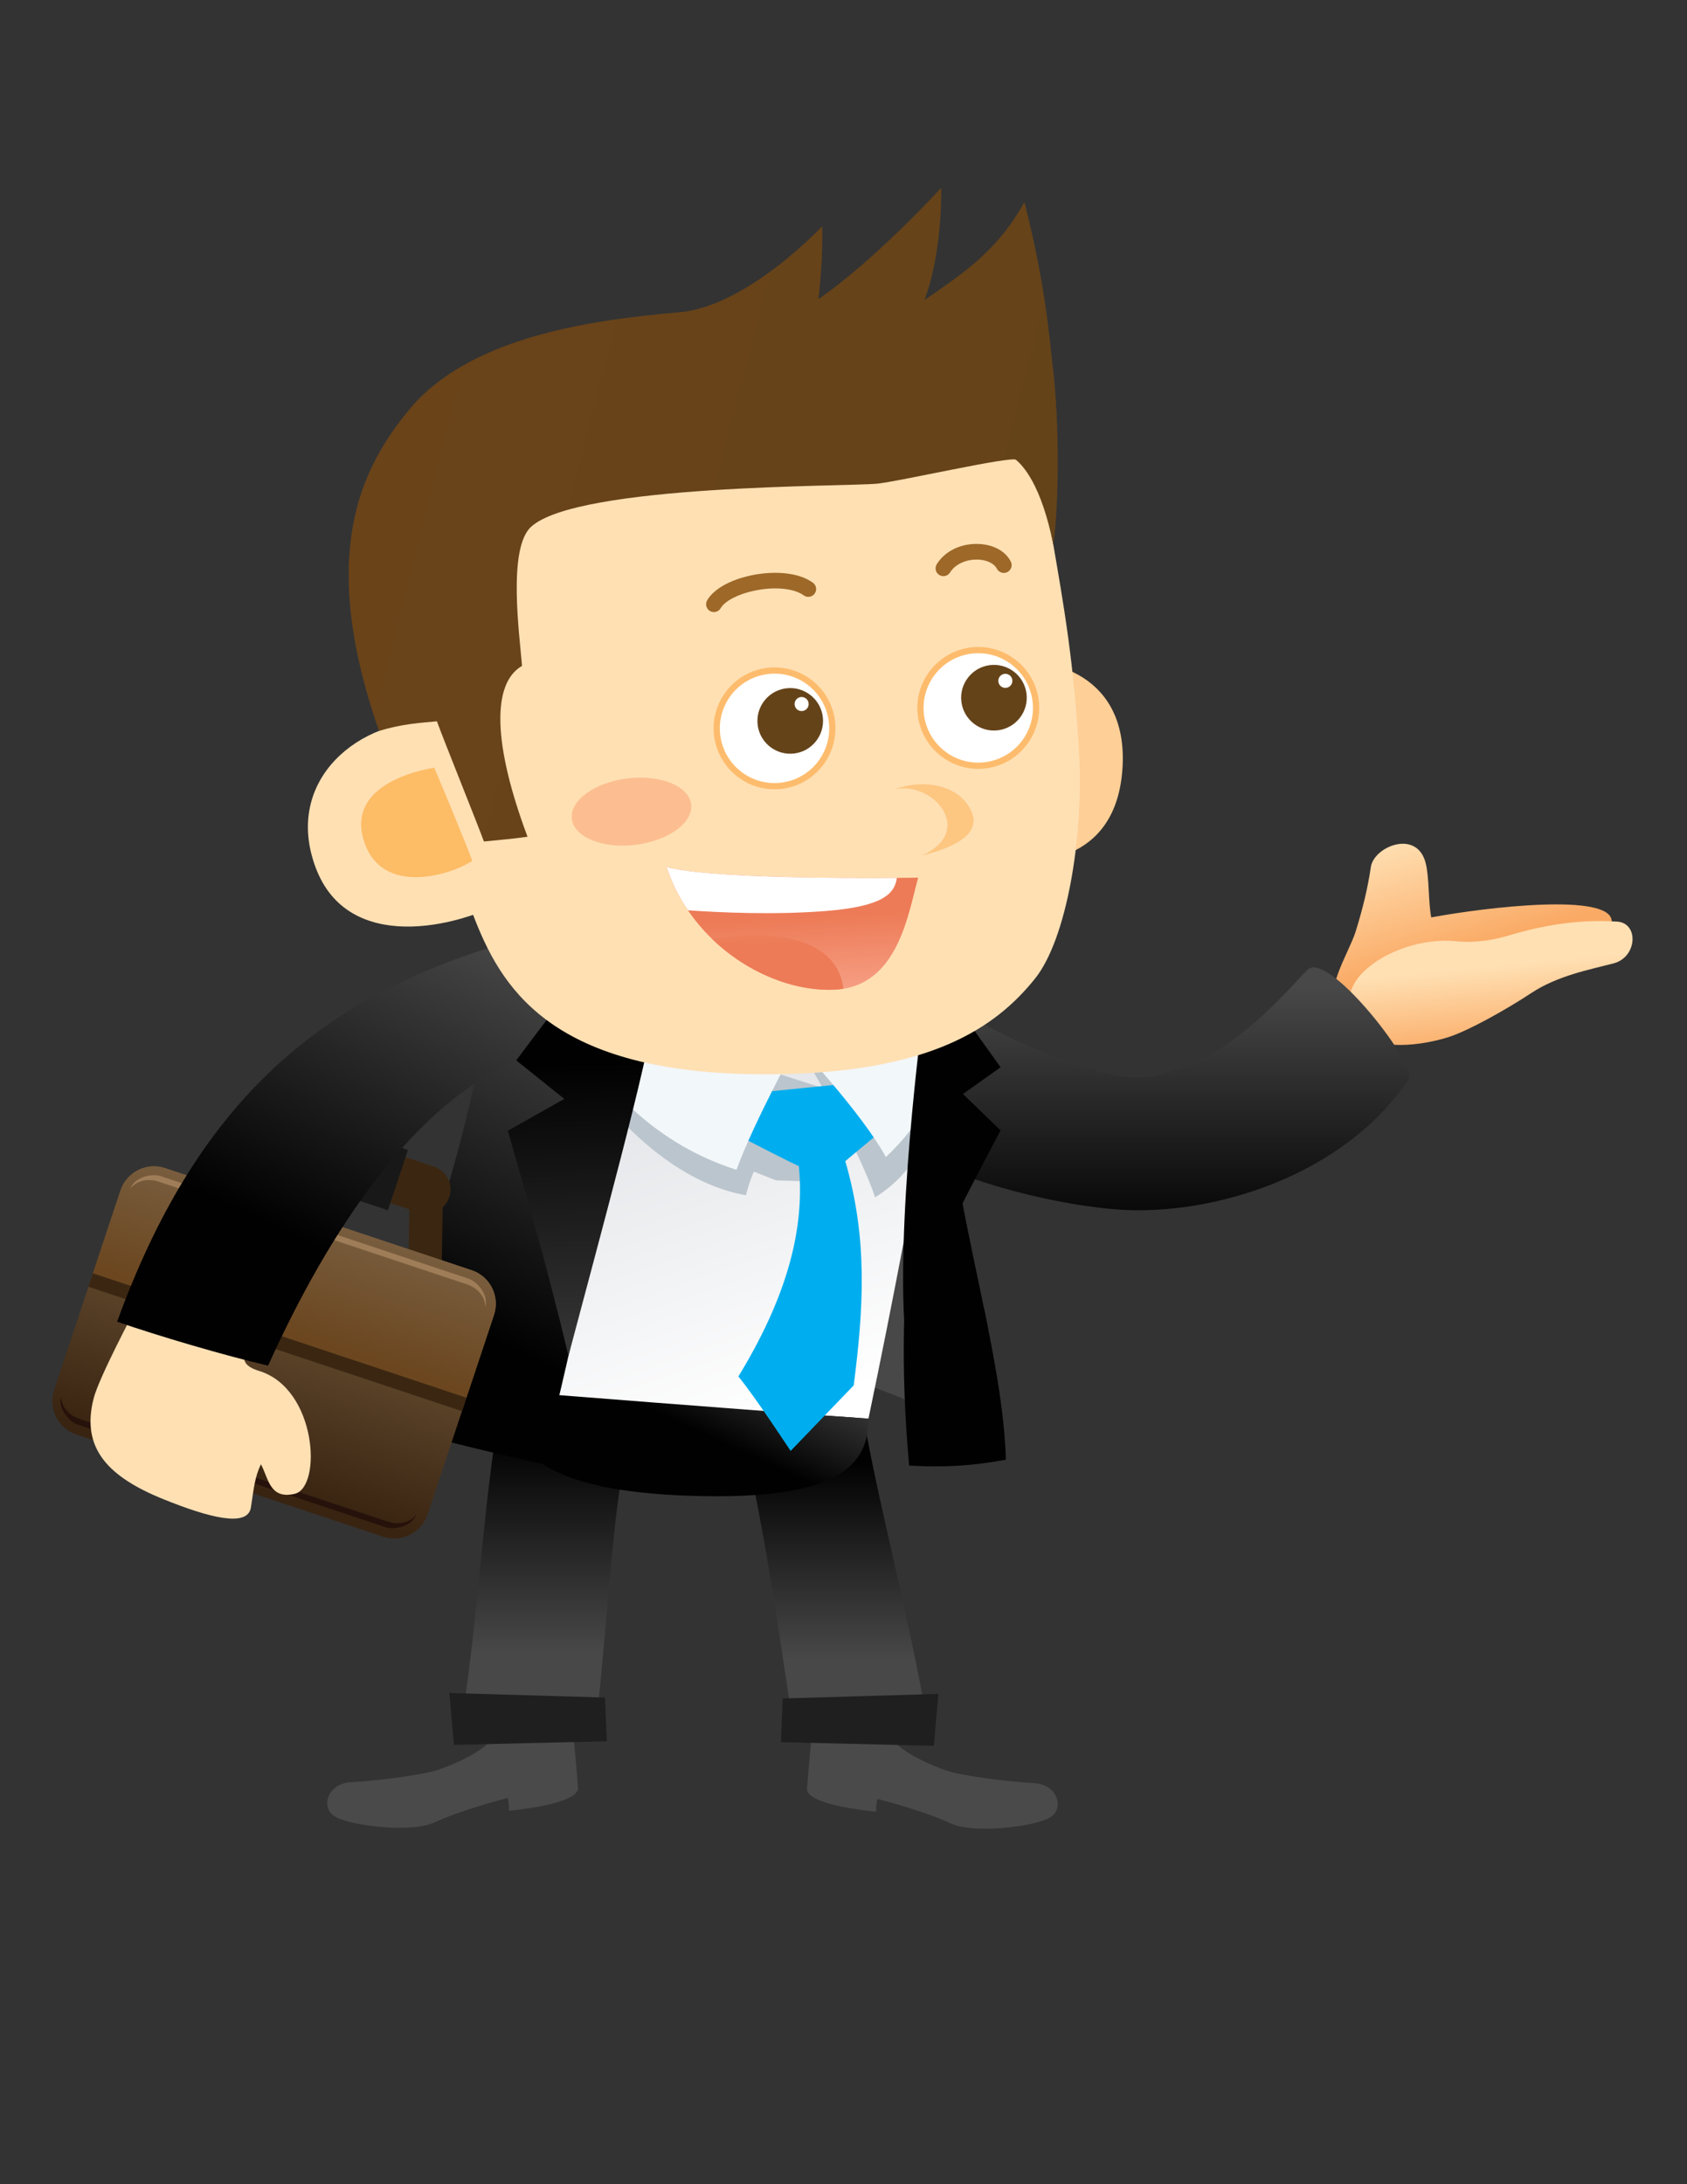 <svg xmlns="http://www.w3.org/2000/svg" width="612" height="792" viewBox="0 0 612 792"><rect x="0" y="0" width="612" height="792" fill="#333333" stroke="none"/><radialGradient id="a" cx="-502.275" cy="-1817.441" r="177.461" gradientTransform="matrix(1.312 0 0 .105 909.615 841.21)" gradientUnits="userSpaceOnUse"><stop offset="0" stop-color="#C1C0C0"/><stop offset="1" stop-color="#FFF"/></radialGradient><linearGradient id="b" gradientUnits="userSpaceOnUse" x1="8651" y1="282.542" x2="8663.998" y2="325.868" gradientTransform="matrix(.997 .002 .002 1.016 -8107.422 -3.746)"><stop offset="0" stop-color="#FFE0B3"/><stop offset="1" stop-color="#FAAA65"/></linearGradient><path fill="url(#b)" d="M526.66 372.646c-9.934 5.44-33.068 4.77-41.074-4.79-6.302-7.533 3.75-22.118 6.24-30.177 2.492-8.073 4.34-15.467 5.477-23.278 1.094-7.513 17-13.98 19.972-1.125 1.265 5.462.86 13.82 1.936 19.38 19.625-3.65 65.27-9.127 65.48 1.405.158 8.102-19.737 11.415-26.503 16.345-10.414 7.59-20.234 16.05-31.526 22.24z"/><linearGradient id="c" gradientUnits="userSpaceOnUse" x1="8600.815" y1="32.675" x2="8605.505" y2="62.749" gradientTransform="rotate(3.34 -895.896 -138183.324)"><stop offset="0" stop-color="#FFE0B3"/><stop offset="1" stop-color="#FAAA65"/></linearGradient><path fill="url(#c)" d="M493.58 374.704c-5.388-4.716-6.705-14.864 1.163-22.43 7.867-7.568 21.632-12.136 33.377-10.976 8.202.81 15.177-.907 18.93-2.02 9.335-2.768 23.08-6.113 39.496-5.12 8.136.49 7.393 12.925-1.156 15.16-8.547 2.238-20.287 4.434-29.794 10.708-9.507 6.276-22.503 13.445-29.432 15.805-6.93 2.36-24.365 6.068-32.585-1.126z"/><linearGradient id="d" gradientUnits="userSpaceOnUse" x1="6392.203" y1="449.326" x2="6392.203" y2="357.847" gradientTransform="translate(-5983.588)"><stop offset="0" stop-color="#010101"/><stop offset="1" stop-color="#484848"/></linearGradient><path fill="url(#d)" d="M336.285 357.897c14.923 13.11 57.198 32.735 75.64 32.735 32.054 0 59.576-37.49 63.06-39.458 8.28-4.68 39.275 35.184 36.05 40.062-23.074 34.898-70.93 49.895-105.727 47.32-26.22-1.94-72.808-13.746-84.794-30.305-31.868-44.022-4.357-68.032 15.77-50.353z"/><path fill="#4B4A4B" d="M179.313 629.514c-3.522 5.723-15.408 10.566-20.69 12.328-5.284 1.76-22.453 3.96-31.256 4.4-8.805.44-11.446 9.686-5.282 12.768 6.162 3.08 27.293 5.723 35.658 1.76 8.364-3.96 22.892-7.924 26.415-8.805.66 2.423.44 4.623.44 4.623s25.532-2.2 25.093-8.365c-.362-5.068-1.76-20.47-1.76-20.47l-28.617 1.76z"/><linearGradient id="e" gradientUnits="userSpaceOnUse" x1="6321.011" y1="521.259" x2="6321.011" y2="599.516" gradientTransform="translate(-6123.104)"><stop offset="0" stop-color="#010101"/><stop offset="1" stop-color="#484848"/></linearGradient><path fill="url(#e)" d="M182.845 504.328c-7.01 31.04-8.932 79.713-15.198 118.625 5.282.576 48.866 0 48.866 0 4.15-38.273 5.443-72.36 11.303-101.05 4.796-23.477-41.346-33.622-44.97-17.575z"/><path fill="#1F1F1F" d="M163.026 613.885l1.65 18.822 55.47-1.32-.66-15.85"/><path fill="#4B4A4B" d="M323.145 629.85c3.523 5.722 15.41 10.563 20.69 12.324 5.286 1.762 22.452 3.963 31.26 4.402 8.802.44 11.445 9.686 5.28 12.768-6.162 3.082-27.293 5.724-35.658 1.76-8.363-3.96-22.89-7.923-26.413-8.804-.66 2.423-.44 4.622-.44 4.622s-25.532-2.2-25.093-8.362c.363-5.07 1.764-20.472 1.764-20.472l28.61 1.76z"/><linearGradient id="f" gradientUnits="userSpaceOnUse" x1="6425.496" y1="529.602" x2="6425.496" y2="601.708" gradientTransform="translate(-6123.104)"><stop offset="0" stop-color="#010101"/><stop offset="1" stop-color="#484848"/></linearGradient><path fill="url(#f)" d="M314.285 519.502c5.006 27.393 14.613 63.898 21.66 102.178-5.28.574-48.865 0-48.865 0-5.575-37.64-10.798-72.69-17.765-101.05-5.717-23.27 42.012-17.31 44.97-1.128z"/><path fill="#1F1F1F" d="M340.425 614.22l-1.65 18.82-55.47-1.32.662-15.847"/><g><linearGradient id="g" gradientUnits="userSpaceOnUse" x1="7067.271" y1="-1265.502" x2="7234.838" y2="-1254.99" gradientTransform="rotate(5.8 -13157.957 -68584.342)"><stop offset="0" stop-color="#010101"/><stop offset="1" stop-color="#484848"/></linearGradient><path fill="url(#g)" d="M156.066 491.78c43.09-15.5 149.984-2.583 192.044 26.296-1.067-29.887-7.28-111.938-8.468-125.35-1.19-13.413-89.104-25.987-122.33-6.708-27.283 15.834-51.9 52.078-61.246 105.76z"/><linearGradient id="h" gradientUnits="userSpaceOnUse" x1="7179.808" y1="-1190.306" x2="7131.774" y2="-1293.551" gradientTransform="rotate(5.8 -13157.957 -68584.342)"><stop offset="0" stop-color="#FFF"/><stop offset="1" stop-color="#E6E8EB"/></linearGradient><path fill="url(#h)" d="M187.26 367.16c28.18-2.562 110.52 3.617 155.742 3.584-14.11 73.678-18.374 97.805-27.944 143.662-16.343-1.38-96.825-5.697-132.212-10.078 5.585-41.2-1.515-73.994 4.415-137.168z"/><path fill="#BBC5CD" d="M316.563 400.293l-87.047-27.835-18.21 16.383s24.523 38.475 59.28 44.543c1.205-4.79 2.88-8.563 2.88-8.563l7.968 3.158 16.597.6 23.507-22.064-4.974-6.22z"/><path fill="#BBC5CD" d="M289.077 378.49l46.44-16.087c2.605 8.323 7.79 15.106 9.07 25.026-7.322 16.508-7.086 34.12-27.115 46.728-7.375-21.672-28.39-55.66-28.395-55.668z"/><path fill="#00AEEF" d="M330.98 390.543l-72.78 7.312-2.814 7.398s34.64 18.258 37.887 19.117c3.25.86 9.51.232 11.312-1.53 1.795-1.763 31.37-26.077 31.37-26.077l-4.976-6.22z"/><path fill="#F2F7FA" d="M229.516 372.458c-7.672-1.113-15.886 12.74-15.886 12.74 8.72 10.042 23.93 29.534 53.553 38.987 6.297-17.354 21.893-45.696 21.893-45.696s-42.26-3.516-59.56-6.032zM330.605 363.946c2.042-1.473 10.674-4.27 12.808 8.538 1.868 11.21-5.192 31.51-22.05 47.053-8.725-16.02-32.287-41.047-32.287-41.047s32.586-8.097 41.53-14.544z"/><linearGradient id="i" gradientUnits="userSpaceOnUse" x1="1907.436" y1="-1180.043" x2="1932.963" y2="-1283.978" gradientTransform="rotate(-174.22 1112.312 895.116)"><stop offset="0" stop-color="#010101"/><stop offset="1" stop-color="#484848"/></linearGradient><path fill="url(#i)" d="M344.907 353.433c-10.037 56.79 18.66 125.71 19.993 175.862-12.804 2.346-22.463 2.81-35.09 2.143-6.773-75.68 6.054-106.188 8.11-182.433 4.915-1.265 6.987 4.428 6.987 4.428z"/><linearGradient id="j" gradientUnits="userSpaceOnUse" x1="1922.215" y1="-1279.738" x2="1939.082" y2="-1356.318" gradientTransform="rotate(-174.22 1112.312 895.116)"><stop offset="0" stop-color="#010101"/><stop offset="1" stop-color="#484848"/></linearGradient><path fill="url(#j)" d="M328 478.756c11.758-25.072 34.975-68.86 34.975-68.86L349.33 396.69l13.645-9.686-18.067-25.317-9.392.716S325.57 434.375 328 478.756z"/><linearGradient id="k" gradientUnits="userSpaceOnUse" x1="91.229" y1="480.406" x2="148.865" y2="360.331" gradientTransform="translate(76.196)"><stop offset="0" stop-color="#010101"/><stop offset="1" stop-color="#484848"/></linearGradient><path fill="url(#k)" d="M177.73 347.462c1.33 38.21-26.02 125.356-46.513 166.77 17.132 5.125 44.02 11.877 65.515 16.592 19.876-76.365 31.404-155.778 35.673-166.452 3.447-8.613-43.576-27.064-54.676-16.91z"/><linearGradient id="l" gradientUnits="userSpaceOnUse" x1="1797.692" y1="-116.005" x2="1828.952" y2="-243.276" gradientTransform="rotate(-162.27 1104.194 423.385)"><stop offset="0" stop-color="#010101"/><stop offset="1" stop-color="#484848"/></linearGradient><path fill="url(#l)" d="M345.22 484.352c.952.295 7.836-1.407 13.267-2.48-.48-2.413-.973-4.84-1.477-7.284-4.644.88-9.22 1.828-11.91 2.03l.12 7.734z"/><linearGradient id="m" gradientUnits="userSpaceOnUse" x1="10123.225" y1="-6943.955" x2="10123.52" y2="-6943.955" gradientTransform="rotate(-13 37656.755 40310.883)"><stop offset="0" stop-color="#010101"/><stop offset="1" stop-color="#484848"/></linearGradient><path fill="url(#m)" d="M176.233 477.838c.8-1.955 2.13-5.615 2.813-8.19-5.962-2.354-19.137-5.354-26.127-8.134-.976 2.822-1.954 5.594-2.932 8.303 4.817 2.287 20.528 6.736 26.245 8.02z"/><g><path fill="#3B2611" d="M68.594 446.46c-1.226 0-2.462-.374-3.53-1.147-2.702-1.953-3.308-5.725-1.355-8.428l21.996-30.413c1.955-2.7 5.727-3.306 8.426-1.353 2.7 1.95 3.307 5.725 1.354 8.425L73.49 443.96c-1.18 1.632-3.025 2.5-4.896 2.5zM154.044 474.9h-.102c-3.332-.057-5.99-2.803-5.933-6.135l.622-37.53c.056-3.333 2.798-6.02 6.134-5.935 3.333.057 5.99 2.803 5.934 6.135l-.623 37.53c-.056 3.3-2.746 5.935-6.033 5.935z"/><path fill="#3B2611" d="M154.667 440.098c-.918 0-1.85-.144-2.77-.45L87.83 418.32c-4.59-1.527-7.073-6.488-5.546-11.078 1.528-4.592 6.487-7.076 11.08-5.547l64.07 21.328c4.59 1.527 7.072 6.488 5.544 11.08-1.223 3.672-4.642 5.995-8.31 5.995z"/><path fill="#181818" d="M104.53 402.514l43.453 14.468-7.275 21.852-43.454-14.468z"/><g><linearGradient id="n" gradientUnits="userSpaceOnUse" x1="67.248" y1="-1492.135" x2="67.248" y2="-1586.925" gradientTransform="rotate(18.4 -6182.496 -426.193)"><stop offset="0" stop-color="#392411"/><stop offset="1" stop-color="#785D3E"/></linearGradient><path fill="url(#n)" d="M155.14 549.096c-2.234 6.71-9.487 10.34-16.2 8.105L27.742 520.187c-6.712-2.235-10.34-9.488-8.108-16.2l24.073-72.31c2.234-6.713 9.485-10.342 16.198-8.11l111.2 37.022c6.71 2.23 10.342 9.485 8.107 16.198l-24.073 72.31z"/><linearGradient id="o" gradientUnits="userSpaceOnUse" x1="67.247" y1="-1547.427" x2="67.247" y2="-1590.769" gradientTransform="rotate(18.4 -6182.496 -426.193)"><stop offset="0" stop-color="#6B461F"/><stop offset="1" stop-color="#785D3E"/></linearGradient><path fill="url(#o)" d="M171.104 460.587l-111.2-37.02c-6.713-2.233-13.964 1.395-16.198 8.108l-10 30.04 135.505 45.11 10-30.04c2.237-6.713-1.394-13.967-8.106-16.198z"/><path fill="#3B2611" d="M33.684 461.714l135.504 45.116-1.618 4.862-135.505-45.116z"/><path fill="#9E7D58" d="M169.974 463.643L58.267 426.457c-3.038-1.012-9.52.217-11.006 4.672 1.62-2.583 5.772-4.153 10.33-2.636l111.705 37.186c4.558 1.518 6.938 5.262 6.686 8.3 1.484-4.457-2.97-9.328-6.006-10.337z"/><path fill="#26110B" d="M139.964 553.788L28.26 516.604c-3.04-1.012-7.492-5.883-6.01-10.34-.25 3.04 2.13 6.785 6.686 8.3 1.924.642 109.784 36.548 111.707 37.187 4.557 1.52 8.708-.052 10.327-2.636-1.484 4.456-7.97 5.685-11.006 4.674z"/></g></g><linearGradient id="p" gradientUnits="userSpaceOnUse" x1="-1290.511" y1="1699.312" x2="-1269.003" y2="1757.178" gradientTransform="rotate(145.94 -947.996 -396.187)"><stop offset="0" stop-color="#FFE0B3"/><stop offset="1" stop-color="#FAAA65"/></linearGradient><path fill="url(#p)" d="M34.01 506.92c2-7.62 14.84-31.764 14.84-31.764 11.496.57 24.623 4.166 35.3 8.402 9.907 3.928-1.51 10.077 9.807 13.535 21.083 6.445 22.9 42.236 12.957 44.572-9.198 2.16-9.518-5.826-12.27-10.715-2.31 4.863-2.585 9.012-3.626 15.676-1.152 7.387-15.41 3.564-31.478-2.898-20.06-8.07-30.357-18.408-25.53-36.808z"/><linearGradient id="q" gradientUnits="userSpaceOnUse" x1="32.465" y1="449.178" x2="89.141" y2="331.102" gradientTransform="translate(76.196)"><stop offset="0" stop-color="#010101"/><stop offset="1" stop-color="#484848"/></linearGradient><path fill="url(#q)" d="M179.375 343.107C114.6 363.022 70.972 400.8 42.487 479.25c14.73 5.125 39.077 12.3 54.772 15.94 21.39-47.405 54.078-99.038 96.596-113.05 8.297-8.144 2.934-44.388-14.48-39.033z"/><linearGradient id="r" gradientUnits="userSpaceOnUse" x1="7285.852" y1="-626.051" x2="7260.879" y2="-487.009" gradientTransform="rotate(-11.82 8631.093 34093.013)"><stop offset="0" stop-color="#010101"/><stop offset="1" stop-color="#484848"/></linearGradient><path fill="url(#r)" d="M237.53 365.653c-2.563 19.64-19.64 81.976-31.313 126.015-7.968-33.79-17.96-67.44-21.99-81.64l20.49-11.558-17.43-13.976s14.955-20.085 21.636-28.235c3.084-3.764 30.155-2.49 28.606 9.393z"/></g><g><linearGradient id="s" gradientUnits="userSpaceOnUse" x1="-1483.814" y1="8968.033" x2="-1440.454" y2="8959.987" gradientTransform="rotate(-54.7 -8787.402 3068.06)"><stop offset="0" stop-color="#010101"/><stop offset="1" stop-color="#484848"/></linearGradient><path fill="url(#s)" d="M182.845 504.328c0 23.33 17.133 37.27 72.737 38.186 50.662.834 59.476-12.545 59.476-28.107-29.234-1.968-132.213-10.08-132.213-10.08z"/></g><path fill="#00AEEF" d="M289.804 422.877c2.41 24.498-5.63 49.53-21.942 76.246 5.95 7.15 18.954 26.994 18.954 26.994l22.89-23.772c3.568-27.88 5.23-53.15-3.17-81.685-4.754-1.52-12.237 1.122-16.732 2.217z"/><g><linearGradient id="t" gradientUnits="userSpaceOnUse" x1="-4498.39" y1="-856.989" x2="-4484.19" y2="-854.085" gradientTransform="rotate(-164.75 -2078.53 238.854)"><stop offset="0" stop-color="#FFE0B3"/><stop offset="1" stop-color="#FECF96"/></linearGradient><path fill="url(#t)" d="M363.538 240.466l-4.898 70.57c17.162 3.75 46.19 1.812 48.55-32.185 2.344-33.762-25.602-41.564-43.652-38.384z"/><path fill="#FDBC66" d="M358.98 256.12c6.552-5.307 26.103-7.408 28.497 12.106 2.396 19.513-17.228 21.023-24.318 19.494-.873-7.097-4.18-31.6-4.18-31.6z"/><linearGradient id="u" gradientUnits="userSpaceOnUse" x1="5127.764" y1="3298.796" x2="5127.764" y2="3364.403" gradientTransform="rotate(173 2593.402 -1637.174)"><stop offset="0" stop-color="#FFE0B3"/><stop offset="1" stop-color="#FECF96"/></linearGradient><path fill="url(#u)" d="M172.524 334.025c-39.684-99.89-12.785-177.48 82.744-197.078 43.514-8.927 111.565-28.45 126.83 60.464 3.598 20.948 7.636 43.252 9.398 76.336 1.608 30.2-4.59 66.843-16.01 81.09-14.34 17.88-38.147 34.23-95.37 34.708-77.712.653-97.2-29.358-107.592-55.52z"/><path fill="#FDC681" d="M324.328 286.2c12.698-4.303 24.168-.673 28.063 7.984 3.9 8.655-7.297 13.444-18.09 16.053 19.695-8.495 4.575-27.197-9.972-24.037z"/><path fill="#FCBE90" d="M207.447 296.954c.814 6.65 11.164 10.85 23.12 9.38 11.95-1.465 20.976-8.044 20.16-14.694-.818-6.647-11.166-10.85-23.117-9.382-11.954 1.464-20.98 8.046-20.163 14.696z"/><path fill="#FFE0B3" d="M158.5 261.542l23.623 65.638c-15.415 8.44-55.798 19.24-67.656-12.708-11.776-31.73 16.13-54.35 44.033-52.93z"/><path fill="#FDBC66" d="M157.54 278.378c-12.282 2.044-31.967 9.285-25.128 27.716 6.842 18.432 30.56 11.467 38.946 6.054-4.813-12.634-13.82-33.77-13.82-33.77z"/><linearGradient id="v" gradientUnits="userSpaceOnUse" x1="3949.436" y1="4052.377" x2="4197.515" y2="4052.377" gradientTransform="rotate(-165.68 2431.487 -1694.004)"><stop offset="0" stop-color="#654319"/><stop offset="1" stop-color="#6A4319"/></linearGradient><path fill="url(#v)" d="M148.304 148.7c21.37-26.023 64.35-32.59 98.135-35.464 24.693-2.102 51.828-31.195 51.828-31.195s.417 11.773-1.377 26.412c20.59-14.087 44.554-40.335 44.554-40.335s.64 22.664-6.044 40.65c13.79-9.518 26.374-17.63 36.225-35.504 7.86 30.673 9.034 49.438 10.324 59.97 2.49 20.303 2.164 50.934.148 64.18-4.4-21.902-11.12-28.635-13.5-30.672-1.727-1.478-42.246 7.824-50.326 8.634-11.086 1.11-108.737.167-125.617 15.653-8.567 7.86-4.172 39.267-3.272 50.417-11.038 6.373-10.547 28.496 1.994 61.956-5.48.82-13.046 1.414-15.824 1.728-2.163-6.01-14.68-36.995-17.052-43.584-6.196.59-12.57.925-21.003 3.484-22.48-64.51-6.29-95.506 10.807-116.33z"/><linearGradient id="w" gradientUnits="userSpaceOnUse" x1="3018.646" y1="772.999" x2="3018.646" y2="733.825" gradientTransform="rotate(172.56 1616.763 -333.44)"><stop offset="0" stop-color="#FFE0B3"/><stop offset="1" stop-color="#FDBC6D"/></linearGradient><path fill="url(#w)" d="M283.845 286.024c12.084-1.578 20.634-12.694 19.055-24.78-1.575-12.087-12.696-20.633-24.78-19.057-12.087 1.578-20.636 12.693-19.057 24.782 1.578 12.086 12.695 20.634 24.782 19.054z"/><path fill="#FFF" d="M261.313 266.674c1.418 10.864 11.376 18.52 22.238 17.1 10.866-1.416 18.516-11.375 17.1-22.235-1.42-10.864-11.374-18.52-22.24-17.1-10.86 1.416-18.515 11.372-17.097 22.234z"/><linearGradient id="x" gradientUnits="userSpaceOnUse" x1="3012.65" y1="741.721" x2="3012.65" y2="762.934" gradientTransform="rotate(172.56 1616.763 -333.44)"><stop offset="0" stop-color="#654319"/><stop offset="1" stop-color="#6A4319"/></linearGradient><path fill="url(#x)" d="M288.213 273.206c6.51-.85 11.118-6.836 10.265-13.348-.853-6.507-6.837-11.11-13.346-10.26-6.51.852-11.113 6.838-10.262 13.345.847 6.512 6.836 11.115 13.343 10.263z"/><path fill="#FFF" d="M288.277 255.62c.182 1.4 1.463 2.383 2.863 2.2 1.397-.18 2.382-1.462 2.2-2.862-.18-1.397-1.465-2.383-2.864-2.2-1.396.18-2.384 1.464-2.2 2.862z"/><g><linearGradient id="y" gradientUnits="userSpaceOnUse" x1="2944.391" y1="775.227" x2="2944.391" y2="736.053" gradientTransform="rotate(172.56 1616.763 -333.44)"><stop offset="0" stop-color="#FFE0B3"/><stop offset="1" stop-color="#FDBC6D"/></linearGradient><path fill="url(#y)" d="M357.75 278.616c12.086-1.578 20.636-12.694 19.057-24.78-1.576-12.087-12.698-20.634-24.78-19.055-12.088 1.58-20.637 12.692-19.06 24.78 1.58 12.087 12.697 20.636 24.782 19.056z"/><path fill="#FFF" d="M335.218 259.265c1.418 10.864 11.377 18.52 22.237 17.1 10.866-1.416 18.518-11.374 17.102-22.236-1.42-10.864-11.375-18.518-22.24-17.1-10.86 1.418-18.518 11.373-17.1 22.235z"/><linearGradient id="z" gradientUnits="userSpaceOnUse" x1="2938.267" y1="742.957" x2="2938.267" y2="764.168" gradientTransform="rotate(172.56 1616.763 -333.44)"><stop offset="0" stop-color="#654319"/><stop offset="1" stop-color="#6A4319"/></linearGradient><path fill="url(#z)" d="M362.117 264.797c6.51-.85 11.118-6.838 10.265-13.348-.852-6.508-6.836-11.11-13.345-10.26-6.512.85-11.112 6.837-10.263 13.345.847 6.51 6.837 11.114 13.343 10.262z"/><path fill="#FFF" d="M362.183 247.21c.183 1.4 1.463 2.385 2.86 2.202 1.4-.18 2.385-1.463 2.202-2.863-.182-1.398-1.464-2.384-2.865-2.2-1.396.182-2.382 1.463-2.197 2.86z"/></g><path fill="#9D6828" d="M342.238 208.916c-.514 0-1.033-.14-1.5-.432-1.33-.83-1.733-2.58-.9-3.91 2.99-4.79 8.82-7.603 15.243-7.33 5.332.224 9.67 2.606 11.604 6.374.717 1.393.168 3.103-1.225 3.82-1.394.716-3.103.168-3.82-1.227-.977-1.898-3.582-3.16-6.796-3.296-4.307-.183-8.313 1.65-10.198 4.67-.54.86-1.462 1.332-2.408 1.332zM258.983 221.938c-.48 0-.97-.123-1.417-.38-1.356-.785-1.82-2.52-1.036-3.876 2.332-4.035 8.28-7.413 15.91-9.037 7.03-1.497 16.623-1.587 22.466 2.648 1.27.92 1.55 2.693.63 3.96-.917 1.27-2.69 1.552-3.96.633-3.572-2.59-10.62-3.254-17.956-1.694-5.904 1.256-10.684 3.74-12.18 6.33-.524.91-1.477 1.416-2.457 1.416z"/><g><linearGradient id="A" gradientUnits="userSpaceOnUse" x1="16043.281" y1="-2326.513" x2="16043.281" y2="-2360.03" gradientTransform="matrix(-1.18 .066 -.11 .996 18949.137 1625.038)"><stop offset="0" stop-color="#F8A68D"/><stop offset="1" stop-color="#ED7B57"/></linearGradient><path fill="url(#A)" d="M333.09 318.248s-73.125 1.15-91.254-3.87c9.253 28.314 37.654 45.476 60.807 44.498 23.15-.977 26.813-27.61 30.446-40.628z"/><linearGradient id="B" gradientUnits="userSpaceOnUse" x1="16042.842" y1="-2385.794" x2="16044.146" y2="-2351.245" gradientTransform="matrix(-1.18 .066 -.11 .996 18949.137 1625.038)"><stop offset="0" stop-color="#F8A68D"/><stop offset="1" stop-color="#ED7B57"/></linearGradient><path fill="url(#B)" d="M258.288 340.423c33.54-4.83 46.188 5.266 47.676 18.117-1.062.173-2.17.288-3.32.336-14.76.618-31.652-6.14-44.356-18.453z"/><path fill="#FFF" d="M299.355 330.35c-18.58 1.45-38.167.548-49.782-.274-3.22-4.742-5.872-9.99-7.738-15.698 14.507 4.017 64.23 4.088 83.512 3.954-.788 5.93-5.408 10.413-25.992 12.02z"/></g></g><linearGradient id="C" gradientUnits="userSpaceOnUse" x1="113.408" y1="596.776" x2="113.408" y2="596.776" gradientTransform="matrix(-1 0 0 1 639.332 0)"><stop offset="0" stop-color="#6BCAF3"/><stop offset="1" stop-color="#337EC1"/></linearGradient></svg>